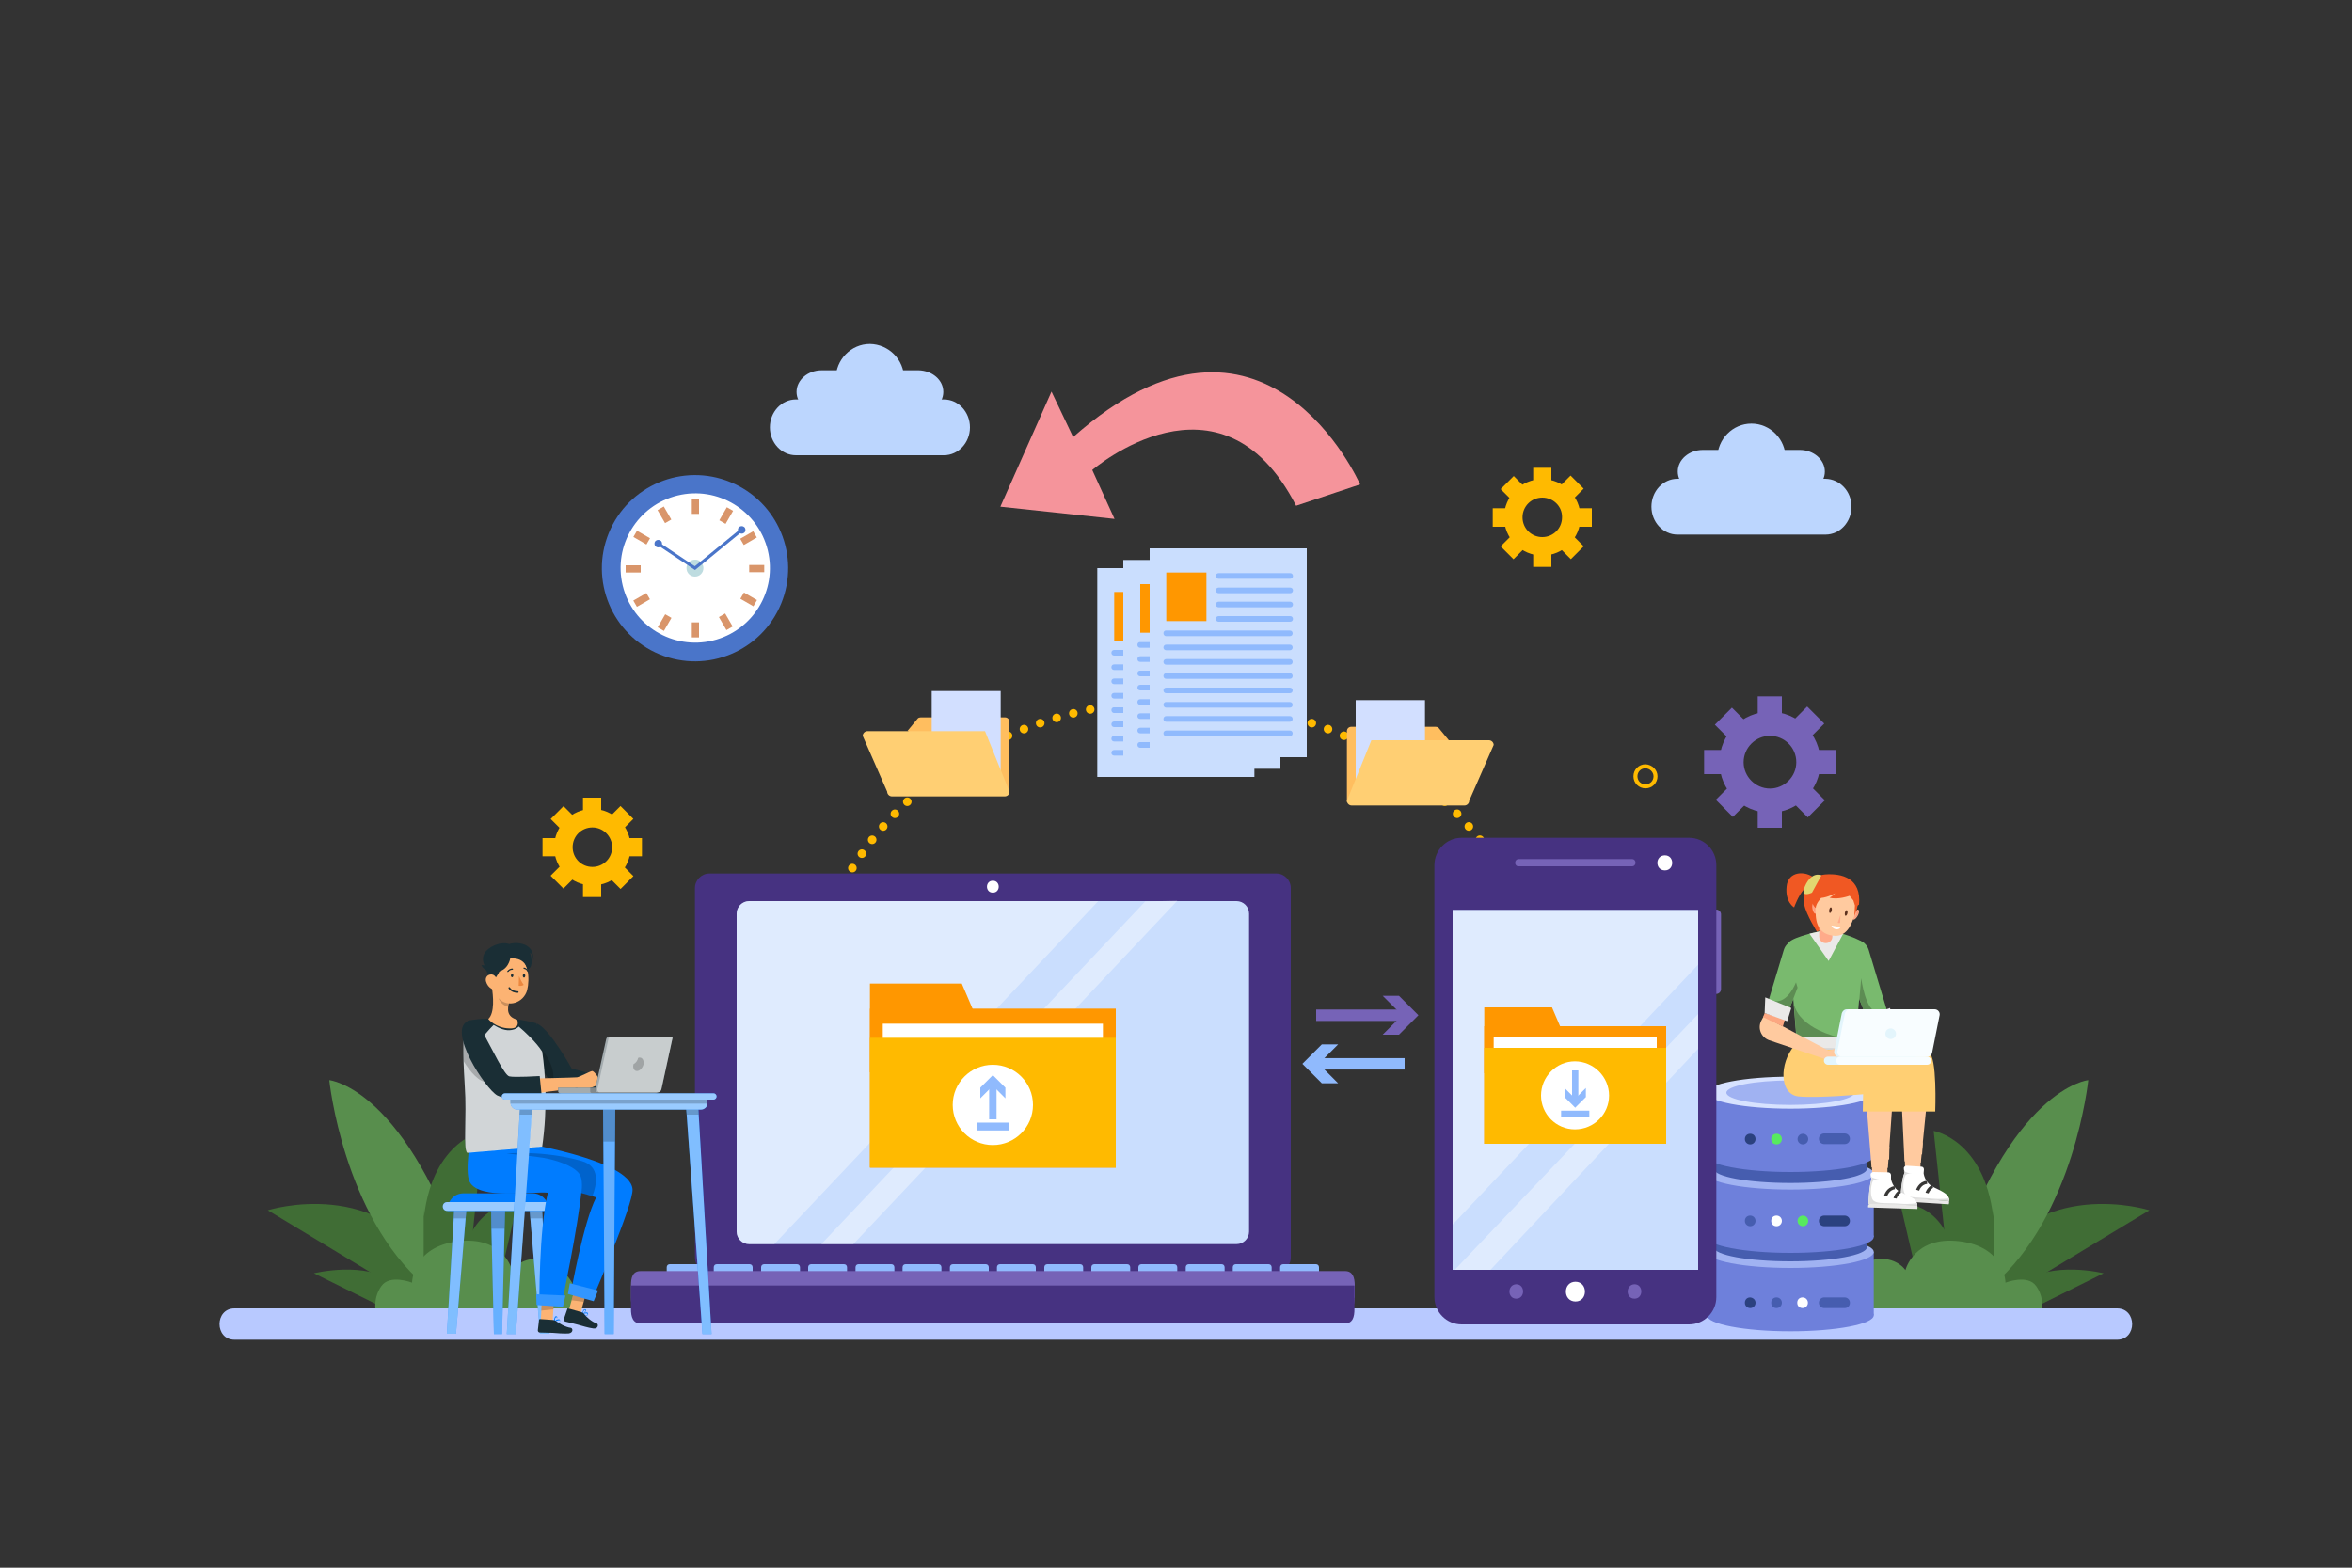 <?xml version="1.0" encoding="utf-8"?>
<!-- Generator: Adobe Illustrator 26.1.0, SVG Export Plug-In . SVG Version: 6.00 Build 0)  -->
<svg version="1.1" id="OBJECTS" xmlns="http://www.w3.org/2000/svg" xmlns:xlink="http://www.w3.org/1999/xlink" x="0px" y="0px"
	 viewBox="0 0 750 500" style="enable-background:new 0 0 750 500;" xml:space="preserve">
<rect x="0" y="0" width="750" height="500" fill="#333333" stroke="none"/>
<style type="text/css">
	.st0{fill:#406D35;}
	.st1{fill:#588E4D;}
	.st2{fill:none;stroke:#FFBA00;stroke-width:1.276;stroke-miterlimit:10;}
	.st3{fill:none;stroke:#FFBA00;stroke-width:2.735;stroke-linecap:round;stroke-linejoin:round;}
	.st4{fill:none;stroke:#FFBA00;stroke-width:2.735;stroke-linecap:round;stroke-linejoin:round;stroke-dasharray:0,5.511;}
	.st5{fill:#B8C9FF;}
	.st6{fill:none;stroke:#7663B7;stroke-width:3.647;stroke-miterlimit:10;}
	.st7{fill:#7663B7;}
	.st8{fill:none;stroke:#90BAFD;stroke-width:3.647;stroke-miterlimit:10;}
	.st9{fill:#90BAFD;}
	.st10{fill-rule:evenodd;clip-rule:evenodd;fill:#BCD6FE;}
	.st11{fill:#FFBA00;}
	.st12{fill:#6E80DB;}
	.st13{fill:#A0B2F2;}
	.st14{fill:#465DAF;}
	.st15{fill:#D7E2FF;}
	.st16{fill:#2B417F;}
	.st17{fill:#57EA5F;}
	.st18{fill:#FFFFFF;}
	.st19{fill:#463281;}
	.st20{fill:#CADEFE;}
	.st21{opacity:0.4;}
	.st22{clip-path:url(#SVGID_00000044140445447383659660000016793744957366647485_);}
	.st23{fill:#FF9700;}
	.st24{fill-rule:evenodd;clip-rule:evenodd;fill:#FFFFFF;}
	.st25{fill:none;stroke:#90BAFD;stroke-width:2.006;stroke-miterlimit:10;}
	.st26{fill:none;stroke:#90BAFD;stroke-width:2.13;stroke-miterlimit:10;}
	.st27{fill:none;stroke:#90BAFD;stroke-width:2.36;stroke-miterlimit:10;}
	.st28{fill:none;stroke:#90BAFD;stroke-width:2.505;stroke-miterlimit:10;}
	.st29{fill:#F05823;}
	.st30{fill:#E2D771;}
	.st31{fill:#FFCA9F;}
	.st32{fill:#5D74C6;}
	.st33{fill:none;stroke:#383736;stroke-miterlimit:10;}
	.st34{fill:#DDDDDD;}
	.st35{fill:#EAE9E8;}
	.st36{fill:#FFCF73;}
	.st37{fill:#79BA6E;}
	.st38{fill:#D6D5D4;}
	.st39{fill:#5D8C53;}
	.st40{fill:#FCA781;}
	.st41{fill:#FFAB8A;}
	.st42{fill:#F99273;}
	.st43{fill:#5C301D;}
	.st44{fill:#E3F5FC;}
	.st45{fill:#F8FDFF;}
	.st46{fill:#007CFF;}
	.st47{opacity:0.4;fill:#FFFFFF;enable-background:new    ;}
	.st48{opacity:0.2;enable-background:new    ;}
	.st49{opacity:0.5;fill:#FFFFFF;enable-background:new    ;}
	.st50{opacity:0.6;fill:#FFFFFF;enable-background:new    ;}
	.st51{fill:#1A2E35;}
	.st52{fill:#FCB373;}
	.st53{opacity:0.8;fill:#FFFFFF;}
	.st54{fill:#EC873E;}
	.st55{fill:none;stroke:#1A2E35;stroke-width:0.526;stroke-linecap:round;stroke-linejoin:round;stroke-miterlimit:10;}
	.st56{opacity:0.2;fill:#FFFFFF;}
	.st57{fill:#FFBE5F;}
	.st58{fill:#D2DFFF;}
	.st59{fill:#F5949B;}
	.st60{fill:#4A75C9;}
	.st61{fill:#BEDCE0;}
	.st62{fill:#D9956A;}
	.st63{fill:none;stroke:#4A75C9;stroke-width:0.975;stroke-miterlimit:10;}
</style>
<g>
	<g id="XMLID_2708_">
		<g id="XMLID_2642_">
			<path id="XMLID_2645_" class="st0" d="M631.5,406.5c17.7-32,53.9-20.5,53.9-20.5l-39.7,24h-10.3L631.5,406.5z"/>
			<path id="XMLID_2644_" class="st1" d="M621.6,407.5c19.4-60.7,44.3-63,44.3-63s-4.4,43.2-30.5,65.5L621.6,407.5z"/>
			<path id="XMLID_2643_" class="st0" d="M635.6,388c-3-24.6-19-27.3-19-27.3l5,46.8l14.1-1v-21.1"/>
		</g>
		<path id="XMLID_2639_" class="st0" d="M623.7,401.3c-4.8-19.2-17.7-17.2-17.7-17.2l5.1,21.9h15L623.7,401.3z"/>
		<path id="XMLID_2638_" class="st0" d="M644.8,409.1c9.7-7.1,26-3,26-3l-21,10.4l-10.9-3.8L644.8,409.1z"/>
	</g>
	<path id="XMLID_2637_" class="st1" d="M585,418c4.9-19.8,18.6-18.5,22.6-12.9c0,0,2.7-11,17.3-9.2c14.6,1.8,14.6,13.2,14.6,13.2
		s7.1-2.8,9.8,1.1c2.7,3.8,1.8,7.9,1.8,7.9H585z"/>
</g>
<g>
	<g id="XMLID_00000029024427621894011230000016117844342679397254_">
		<g id="XMLID_00000023276808856751957850000003034958884546401454_">
			<path id="XMLID_00000086669550211332286710000013058222911887619764_" class="st0" d="M139.3,406.5c-17.7-32-53.9-20.5-53.9-20.5
				l39.7,24h10.3L139.3,406.5z"/>
			<path id="XMLID_00000174583266436149450760000001262708494706570116_" class="st1" d="M149.3,407.5c-19.4-60.7-44.3-63-44.3-63
				s4.4,43.2,30.5,65.5L149.3,407.5z"/>
			<path id="XMLID_00000175293027226477311740000008984103170528651137_" class="st0" d="M135.2,388c3-24.6,19-27.3,19-27.3l-5,46.8
				l-14.1-1v-21.1"/>
		</g>
		<path id="XMLID_00000130615381253377263410000013888097320430662824_" class="st0" d="M147.2,401.3c4.8-19.2,17.7-17.2,17.7-17.2
			l-5.1,21.9h-15L147.2,401.3z"/>
		<path id="XMLID_00000071530388087687577930000000834747129979193502_" class="st0" d="M126.1,409.1c-9.7-7.1-26-3-26-3l21,10.4
			l10.9-3.8L126.1,409.1z"/>
	</g>
	<path id="XMLID_00000023981553244236670520000008758549049460255627_" class="st1" d="M185.9,418c-4.9-19.8-18.6-18.5-22.6-12.9
		c0,0-2.7-11-17.3-9.2c-14.6,1.8-14.6,13.2-14.6,13.2s-7.1-2.8-9.8,1.1c-2.7,3.8-1.8,7.9-1.8,7.9H185.9z"/>
</g>
<path class="st2" d="M527.9,247.6c0,1.8-1.4,3.2-3.2,3.2c-1.8,0-3.2-1.4-3.2-3.2s1.4-3.2,3.2-3.2
	C526.5,244.5,527.9,245.9,527.9,247.6z"/>
<g>
	<g>
		<line class="st3" x1="258.2" y1="323.9" x2="258.2" y2="323.9"/>
		<path class="st4" d="M258.4,318.4c3.3-52.9,54.3-94.9,116.6-94.9c63.4,0,115.1,43.5,116.8,97.6"/>
		<line class="st3" x1="491.8" y1="323.9" x2="491.8" y2="323.9"/>
	</g>
</g>
<g>
	<g>
		<path class="st5" d="M74.8,427.3c38.9,0,77.9,0,116.8,0c39.1,0,78.2,0,117.3,0c39.4,0,78.8,0,118.1,0c39,0,78.1,0,117.1,0
			c38.9,0,77.7,0,116.6,0c4.8,0,9.6,0,14.4,0c6.4,0,6.4-10,0-10c-38.8,0-77.6,0-116.4,0c-39,0-78,0-117,0c-39.4,0-78.8,0-118.1,0
			c-39.1,0-78.2,0-117.3,0c-39,0-78,0-117,0c-4.8,0-9.6,0-14.5,0C68.4,417.3,68.4,427.3,74.8,427.3L74.8,427.3z"/>
	</g>
</g>
<g>
	<g>
		<path class="st6" d="M419.7,323.8c9.7,0,19.4,0,28.3,0"/>
		<g>
			<polygon class="st7" points="440.9,330 447.1,323.8 440.9,317.6 446.1,317.6 452.3,323.8 446.1,330 			"/>
		</g>
	</g>
</g>
<g>
	<g>
		<path class="st8" d="M447.9,339.3c-9.7,0-19.4,0-28.3,0"/>
		<g>
			<polygon class="st9" points="426.7,333.1 420.5,339.3 426.7,345.5 421.5,345.5 415.3,339.3 421.5,333.1 			"/>
		</g>
	</g>
</g>
<g>
	<path class="st10" d="M309.3,136.3c0,4.9-3.7,8.9-8.3,8.9h-47.2c-4.6,0-8.3-4-8.3-8.9l0,0c0-4.9,3.7-8.9,8.3-8.9H301
		C305.6,127.4,309.3,131.4,309.3,136.3L309.3,136.3z"/>
	<path class="st10" d="M300.8,125c0,3.8-3.6,6.9-8,6.9H262c-4.4,0-8-3.1-8-6.9l0,0c0-3.8,3.6-6.9,8-6.9h30.9
		C297.3,118.2,300.8,121.2,300.8,125L300.8,125z"/>
	<path class="st10" d="M288.3,120.8c0,6.1-4.9,11.1-10.9,11.1c-6,0-10.9-5-10.9-11.1c0-6.1,4.9-11.1,10.9-11.1
		C283.4,109.8,288.3,114.7,288.3,120.8z"/>
</g>
<g>
	<path class="st10" d="M590.4,161.6c0,4.9-3.7,8.9-8.3,8.9h-47.2c-4.6,0-8.3-4-8.3-8.9l0,0c0-4.9,3.7-8.9,8.3-8.9h47.2
		C586.7,152.8,590.4,156.7,590.4,161.6L590.4,161.6z"/>
	<path class="st10" d="M581.9,150.4c0,3.8-3.6,6.9-8,6.9h-30.9c-4.4,0-8-3.1-8-6.9l0,0c0-3.8,3.6-6.9,8-6.9h30.9
		C578.3,143.5,581.9,146.6,581.9,150.4L581.9,150.4z"/>
	<path class="st10" d="M569.4,146.2c0,6.1-4.9,11.1-10.9,11.1c-6,0-10.9-5-10.9-11.1c0-6.1,4.9-11.1,10.9-11.1
		C564.5,135.1,569.4,140.1,569.4,146.2z"/>
</g>
<g>
	<g>
		<path class="st11" d="M188.9,282.4c-6.7,0-12.2-5.5-12.2-12.2c0-6.7,5.5-12.2,12.2-12.2c6.7,0,12.2,5.5,12.2,12.2
			C201.1,277,195.6,282.4,188.9,282.4z M188.9,263.9c-3.5,0-6.3,2.8-6.3,6.3c0,3.5,2.8,6.3,6.3,6.3c3.5,0,6.3-2.8,6.3-6.3
			C195.2,266.8,192.4,263.9,188.9,263.9z"/>
	</g>
	<g>
		<g>
			<rect x="185.9" y="254.4" class="st11" width="5.8" height="6.8"/>
		</g>
		<g>
			<rect x="185.9" y="279.3" class="st11" width="5.8" height="6.8"/>
		</g>
		<g>
			<rect x="173" y="267.3" class="st11" width="6.8" height="5.8"/>
		</g>
		<g>
			<rect x="197.9" y="267.3" class="st11" width="6.8" height="5.8"/>
		</g>
		<g>
			
				<rect x="177.2" y="258.1" transform="matrix(0.707 -0.707 0.707 0.707 -132.159 204.01)" class="st11" width="5.8" height="6.8"/>
		</g>
		<g>
			
				<rect x="194.7" y="275.6" transform="matrix(0.707 -0.707 0.707 0.707 -139.429 221.526)" class="st11" width="5.8" height="6.8"/>
		</g>
		<g>
			
				<rect x="176.7" y="276.1" transform="matrix(0.707 -0.707 0.707 0.707 -144.564 209.026)" class="st11" width="6.8" height="5.8"/>
		</g>
		<g>
			
				<rect x="194.2" y="258.5" transform="matrix(0.707 -0.707 0.707 0.707 -127.004 216.421)" class="st11" width="6.8" height="5.8"/>
		</g>
	</g>
</g>
<g>
	<g>
		<path class="st11" d="M491.8,177.2c-6.7,0-12.2-5.5-12.2-12.2c0-6.7,5.5-12.2,12.2-12.2c6.7,0,12.2,5.5,12.2,12.2
			C504,171.7,498.5,177.2,491.8,177.2z M491.8,158.7c-3.5,0-6.3,2.8-6.3,6.3c0,3.5,2.8,6.3,6.3,6.3c3.5,0,6.3-2.8,6.3-6.3
			C498.2,161.5,495.3,158.7,491.8,158.7z"/>
	</g>
	<g>
		<g>
			<rect x="488.9" y="149.2" class="st11" width="5.8" height="6.8"/>
		</g>
		<g>
			<rect x="488.9" y="174" class="st11" width="5.8" height="6.8"/>
		</g>
		<g>
			<rect x="476" y="162.1" class="st11" width="6.8" height="5.9"/>
		</g>
		<g>
			<rect x="500.8" y="162.1" class="st11" width="6.8" height="5.9"/>
		</g>
		<g>
			
				<rect x="480.1" y="152.8" transform="matrix(0.707 -0.707 0.707 0.707 31.067 387.399)" class="st11" width="5.9" height="6.8"/>
		</g>
		<g>
			
				<rect x="497.7" y="170.4" transform="matrix(0.707 -0.707 0.707 0.707 23.763 404.934)" class="st11" width="5.8" height="6.8"/>
		</g>
		<g>
			
				<rect x="479.6" y="170.9" transform="matrix(0.707 -0.707 0.707 0.707 18.616 392.511)" class="st11" width="6.8" height="5.8"/>
		</g>
		<g>
			
				<rect x="497.2" y="153.3" transform="matrix(0.707 -0.707 0.707 0.707 36.11 399.624)" class="st11" width="6.8" height="5.9"/>
		</g>
	</g>
</g>
<g id="XMLID_2071_">
	<g id="XMLID_2087_">
		<g id="XMLID_2104_">
			<rect id="XMLID_2106_" x="544.3" y="399.3" class="st12" width="53.2" height="20.2"/>
			<ellipse id="XMLID_2105_" class="st12" cx="570.9" cy="419.5" rx="26.6" ry="5.1"/>
		</g>
		<ellipse id="XMLID_2103_" class="st13" cx="570.9" cy="399.3" rx="26.6" ry="5.1"/>
		<g id="XMLID_2100_">
			<rect id="XMLID_2102_" x="546.5" y="380.1" class="st14" width="48.8" height="17.8"/>
			<ellipse id="XMLID_2101_" class="st14" cx="570.9" cy="397.8" rx="24.4" ry="4.5"/>
		</g>
		<g id="XMLID_2097_">
			<rect id="XMLID_2099_" x="544.3" y="374.3" class="st12" width="53.2" height="20.2"/>
			<ellipse id="XMLID_2098_" class="st12" cx="570.9" cy="394.5" rx="26.6" ry="5.1"/>
		</g>
		<ellipse id="XMLID_2096_" class="st13" cx="570.9" cy="374.3" rx="26.6" ry="5.1"/>
		<g id="XMLID_2093_">
			<rect id="XMLID_2095_" x="546.5" y="355" class="st14" width="48.8" height="17.8"/>
			<ellipse id="XMLID_2094_" class="st14" cx="570.9" cy="372.8" rx="24.4" ry="4.5"/>
		</g>
		<g id="XMLID_2090_">
			<rect id="XMLID_2092_" x="544.3" y="348.5" class="st12" width="53.2" height="20.2"/>
			<ellipse id="XMLID_2091_" class="st12" cx="570.9" cy="368.7" rx="26.6" ry="5.1"/>
		</g>
		<ellipse id="XMLID_2089_" class="st15" cx="570.9" cy="348.5" rx="26.6" ry="5.1"/>
		<ellipse id="XMLID_2088_" class="st13" cx="570.9" cy="348.5" rx="20.4" ry="3.9"/>
	</g>
	<g id="XMLID_2082_">
		<path id="XMLID_2086_" class="st16" d="M559.8,363.3c0,0.9-0.7,1.7-1.7,1.7c-0.9,0-1.7-0.7-1.7-1.7s0.7-1.7,1.7-1.7
			C559.1,361.6,559.8,362.3,559.8,363.3z"/>
		<path id="XMLID_2085_" class="st17" d="M568.2,363.3c0,0.9-0.7,1.7-1.7,1.7s-1.7-0.7-1.7-1.7s0.7-1.7,1.7-1.7
			S568.2,362.3,568.2,363.3z"/>
		<circle id="XMLID_2084_" class="st14" cx="574.9" cy="363.3" r="1.7"/>
		<path id="XMLID_2083_" class="st14" d="M588.2,364.9h-6.5c-0.9,0-1.7-0.7-1.7-1.7l0,0c0-0.9,0.7-1.7,1.7-1.7h6.5
			c0.9,0,1.7,0.7,1.7,1.7l0,0C589.9,364.2,589.2,364.9,588.2,364.9z"/>
	</g>
	<g id="XMLID_2077_">
		<path id="XMLID_2081_" class="st14" d="M559.8,389.4c0,0.9-0.7,1.7-1.7,1.7c-0.9,0-1.7-0.7-1.7-1.7s0.7-1.7,1.7-1.7
			C559.1,387.7,559.8,388.5,559.8,389.4z"/>
		<path id="XMLID_2080_" class="st18" d="M568.2,389.4c0,0.9-0.7,1.7-1.7,1.7s-1.7-0.7-1.7-1.7s0.7-1.7,1.7-1.7
			S568.2,388.5,568.2,389.4z"/>
		<circle id="XMLID_2079_" class="st17" cx="574.9" cy="389.4" r="1.7"/>
		<path id="XMLID_2078_" class="st16" d="M588.2,391.1h-6.5c-0.9,0-1.7-0.7-1.7-1.7l0,0c0-0.9,0.7-1.7,1.7-1.7h6.5
			c0.9,0,1.7,0.7,1.7,1.7l0,0C589.9,390.3,589.2,391.1,588.2,391.1z"/>
	</g>
	<g id="XMLID_2072_">
		<path id="XMLID_2076_" class="st16" d="M559.8,415.5c0,0.9-0.7,1.7-1.7,1.7c-0.9,0-1.7-0.7-1.7-1.7s0.7-1.7,1.7-1.7
			C559.1,413.9,559.8,414.6,559.8,415.5z"/>
		<path id="XMLID_2075_" class="st14" d="M568.2,415.5c0,0.9-0.7,1.7-1.7,1.7s-1.7-0.7-1.7-1.7s0.7-1.7,1.7-1.7
			S568.2,414.6,568.2,415.5z"/>
		<path id="XMLID_2074_" class="st18" d="M576.5,415.5c0,0.9-0.7,1.7-1.7,1.7s-1.7-0.7-1.7-1.7s0.7-1.7,1.7-1.7
			S576.5,414.6,576.5,415.5z"/>
		<path id="XMLID_2073_" class="st14" d="M588.2,417.2h-6.5c-0.9,0-1.7-0.7-1.7-1.7v0c0-0.9,0.7-1.7,1.7-1.7h6.5
			c0.9,0,1.7,0.7,1.7,1.7v0C589.9,416.5,589.2,417.2,588.2,417.2z"/>
	</g>
</g>
<g>
	<g>
		<path class="st7" d="M564.4,259.2c-8.9,0-16.1-7.2-16.1-16.1c0-8.9,7.2-16.1,16.1-16.1c8.9,0,16.1,7.2,16.1,16.1
			C580.5,251.9,573.3,259.2,564.4,259.2z M564.4,234.7c-4.6,0-8.4,3.8-8.4,8.4c0,4.6,3.8,8.4,8.4,8.4c4.6,0,8.4-3.8,8.4-8.4
			C572.8,238.4,569,234.7,564.4,234.7z"/>
	</g>
	<g>
		<g>
			<rect x="560.5" y="222.1" class="st7" width="7.7" height="9"/>
		</g>
		<g>
			<rect x="560.5" y="255" class="st7" width="7.7" height="9"/>
		</g>
		<g>
			<rect x="543.4" y="239.2" class="st7" width="9" height="7.7"/>
		</g>
		<g>
			<rect x="576.3" y="239.2" class="st7" width="9" height="7.7"/>
		</g>
		<g>
			
				<rect x="548.9" y="226.9" transform="matrix(0.707 -0.707 0.707 0.707 -1.664 458.795)" class="st7" width="7.7" height="9"/>
		</g>
		<g>
			
				<rect x="572.2" y="250.2" transform="matrix(0.707 -0.707 0.707 0.707 -11.336 481.981)" class="st7" width="7.7" height="9"/>
		</g>
		<g>
			
				<rect x="548.2" y="250.8" transform="matrix(0.708 -0.707 0.707 0.708 -18.312 465.098)" class="st7" width="9" height="7.7"/>
		</g>
		<g>
			
				<rect x="571.5" y="227.5" transform="matrix(0.707 -0.707 0.707 0.707 5.009 474.909)" class="st7" width="9" height="7.7"/>
		</g>
	</g>
</g>
<g>
	<path class="st19" d="M411.6,401.1c0,2.5-2.1,4.6-4.6,4.6H226.2c-2.5,0-4.6-2.1-4.6-4.6V283.2c0-2.5,2.1-4.6,4.6-4.6H407
		c2.5,0,4.6,2.1,4.6,4.6V401.1z"/>
	<g>
		<g>
			<path class="st18" d="M316.6,284.7c2.5,0,2.5-3.8,0-3.8C314.1,280.9,314.1,284.7,316.6,284.7L316.6,284.7z"/>
		</g>
	</g>
	<g>
		<path class="st20" d="M398.3,392.8c0,2.2-1.8,4-4,4H238.9c-2.2,0-4-1.8-4-4V291.4c0-2.2,1.8-4,4-4h155.4c2.2,0,4,1.8,4,4V392.8z"
			/>
		<g class="st21">
			<path class="st18" d="M246.9,396.8h-8c-2.2,0-4-1.8-4-4V291.4c0-2.2,1.8-4,4-4h111.3"/>
			<polygon class="st18" points="272.1,396.8 261.9,396.8 365.2,287.5 375.4,287.3 			"/>
		</g>
	</g>
	<g>
		<g>
			<path class="st9" d="M225,407.4c0,0.6-0.4,1-1,1h-10.4c-0.6,0-1-0.4-1-1v-3.2c0-0.6,0.4-1,1-1H224c0.6,0,1,0.4,1,1V407.4z"/>
			<path class="st9" d="M240,407.4c0,0.6-0.4,1-1,1h-10.4c-0.6,0-1-0.4-1-1v-3.2c0-0.6,0.4-1,1-1H239c0.6,0,1,0.4,1,1V407.4z"/>
			<path class="st9" d="M255.1,407.4c0,0.6-0.4,1-1,1h-10.4c-0.6,0-1-0.4-1-1v-3.2c0-0.6,0.4-1,1-1h10.4c0.6,0,1,0.4,1,1V407.4z"/>
			<path class="st9" d="M270.1,407.4c0,0.6-0.4,1-1,1h-10.4c-0.6,0-1-0.4-1-1v-3.2c0-0.6,0.4-1,1-1h10.4c0.6,0,1,0.4,1,1V407.4z"/>
			<path class="st9" d="M285.2,407.4c0,0.6-0.4,1-1,1h-10.4c-0.6,0-1-0.4-1-1v-3.2c0-0.6,0.4-1,1-1h10.4c0.6,0,1,0.4,1,1V407.4z"/>
			<path class="st9" d="M300.2,407.4c0,0.6-0.4,1-1,1h-10.4c-0.6,0-1-0.4-1-1v-3.2c0-0.6,0.4-1,1-1h10.4c0.6,0,1,0.4,1,1V407.4z"/>
			<path class="st9" d="M315.3,407.4c0,0.6-0.4,1-1,1h-10.4c-0.6,0-1-0.4-1-1v-3.2c0-0.6,0.4-1,1-1h10.4c0.6,0,1,0.4,1,1V407.4z"/>
			<path class="st9" d="M330.3,407.4c0,0.6-0.4,1-1,1h-10.4c-0.6,0-1-0.4-1-1v-3.2c0-0.6,0.4-1,1-1h10.4c0.6,0,1,0.4,1,1V407.4z"/>
			<path class="st9" d="M345.3,407.4c0,0.6-0.4,1-1,1H334c-0.6,0-1-0.4-1-1v-3.2c0-0.6,0.4-1,1-1h10.4c0.6,0,1,0.4,1,1V407.4z"/>
			<path class="st9" d="M360.4,407.4c0,0.6-0.4,1-1,1H349c-0.6,0-1-0.4-1-1v-3.2c0-0.6,0.4-1,1-1h10.4c0.6,0,1,0.4,1,1V407.4z"/>
			<path class="st9" d="M375.4,407.4c0,0.6-0.4,1-1,1h-10.4c-0.6,0-1-0.4-1-1v-3.2c0-0.6,0.4-1,1-1h10.4c0.6,0,1,0.4,1,1V407.4z"/>
			<path class="st9" d="M390.5,407.4c0,0.6-0.4,1-1,1h-10.4c-0.6,0-1-0.4-1-1v-3.2c0-0.6,0.4-1,1-1h10.4c0.6,0,1,0.4,1,1V407.4z"/>
			<path class="st9" d="M405.5,407.4c0,0.6-0.4,1-1,1h-10.4c-0.6,0-1-0.4-1-1v-3.2c0-0.6,0.4-1,1-1h10.4c0.6,0,1,0.4,1,1V407.4z"/>
			<path class="st9" d="M420.6,407.4c0,0.6-0.4,1-1,1h-10.4c-0.6,0-1-0.4-1-1v-3.2c0-0.6,0.4-1,1-1h10.4c0.6,0,1,0.4,1,1V407.4z"/>
		</g>
		<path class="st7" d="M431.9,413.9c0,2.5-0.5,4.6-3.1,4.6H204.3c-2.5,0-3.1-2.1-3.1-4.6V410c0-2.5,0.5-4.6,3.1-4.6h224.6
			c2.5,0,3.1,2.1,3.1,4.6V413.9z"/>
		<path class="st19" d="M431.9,410v7.5c0,2.5-0.5,4.6-3.1,4.6H204.3c-2.5,0-3.1-2.1-3.1-4.6V410"/>
	</g>
</g>
<g>
	<path class="st7" d="M548.8,315.5c0,0.8-0.7,1.5-1.5,1.5l0,0c-0.8,0-1.5-0.7-1.5-1.5v-23.9c0-0.8,0.7-1.5,1.5-1.5l0,0
		c0.8,0,1.5,0.7,1.5,1.5V315.5z"/>
	<path class="st19" d="M547.3,413.7c0,4.8-3.9,8.7-8.7,8.7h-72.5c-4.8,0-8.7-3.9-8.7-8.7V275.9c0-4.8,3.9-8.7,8.7-8.7h72.5
		c4.8,0,8.7,3.9,8.7,8.7V413.7z"/>
	<g>
		<g>
			<path class="st7" d="M484.2,276.3c12.1,0,24.2,0,36.2,0c1.5,0,1.5-2.3,0-2.3c-12.1,0-24.2,0-36.2,0
				C482.8,274.1,482.8,276.3,484.2,276.3L484.2,276.3z"/>
		</g>
	</g>
	<g>
		<g>
			<path class="st18" d="M530.9,277.6c3.1,0,3.1-4.8,0-4.8C527.7,272.8,527.7,277.6,530.9,277.6L530.9,277.6z"/>
		</g>
	</g>
	<g>
		<g>
			<path class="st18" d="M502.4,415.1c4,0,4-6.3,0-6.3C498.3,408.8,498.3,415.1,502.4,415.1L502.4,415.1z"/>
		</g>
	</g>
	<g>
		<g>
			<path class="st7" d="M483.5,414.2c2.9,0,2.9-4.6,0-4.6C480.6,409.7,480.6,414.2,483.5,414.2L483.5,414.2z"/>
		</g>
	</g>
	<g>
		<g>
			<path class="st7" d="M521.2,414.2c2.9,0,2.9-4.6,0-4.6C518.3,409.7,518.3,414.2,521.2,414.2L521.2,414.2z"/>
		</g>
	</g>
	<g>
		<rect x="463.2" y="290.2" class="st20" width="78.3" height="114.8"/>
		<g class="st21">
			<defs>
				<rect id="SVGID_1_" x="463.2" y="290.2" class="st21" width="78.3" height="114.8"/>
			</defs>
			<clipPath id="SVGID_00000056416709526901394440000012460284794990099083_">
				<use xlink:href="#SVGID_1_"  style="overflow:visible;"/>
			</clipPath>
			<g style="clip-path:url(#SVGID_00000056416709526901394440000012460284794990099083_);">
				<path class="st18" d="M454.6,399.7h-8c-2.2,0-4-1.8-4-4V294.3c0-2.2,1.8-4,4-4h111.3"/>
				<polygon class="st18" points="473.3,407.1 461.9,407.1 572.9,290.4 583.1,290.2 				"/>
			</g>
		</g>
	</g>
</g>
<g>
	<g>
		<g>
			<polygon class="st23" points="503.9,342.3 473.3,342.3 473.3,321.3 494.9,321.3 			"/>
			<rect x="473.3" y="327.3" class="st23" width="58" height="37.5"/>
		</g>
		<rect x="476.3" y="330.8" class="st18" width="52" height="30.6"/>
		<rect x="473.3" y="334.2" class="st11" width="58" height="30.6"/>
	</g>
	<g>
		<path class="st24" d="M513.1,349.4c0,6-4.9,10.8-10.9,10.8s-10.8-4.9-10.8-10.8c0-6,4.9-10.9,10.8-10.9S513.1,343.4,513.1,349.4z"
			/>
		<g>
			<g>
				<line class="st25" x1="502.3" y1="341.4" x2="502.3" y2="351"/>
				<g>
					<polygon class="st9" points="498.9,347 502.3,350.4 505.7,347 505.7,349.9 502.3,353.3 498.9,349.9 					"/>
				</g>
			</g>
		</g>
		<line class="st26" x1="497.8" y1="355.3" x2="506.8" y2="355.3"/>
	</g>
</g>
<g>
	<g>
		<g>
			<polygon class="st23" points="318.8,342 277.4,342 277.4,313.7 306.7,313.7 			"/>
			<rect x="277.4" y="321.7" class="st23" width="78.4" height="50.7"/>
		</g>
		<rect x="281.5" y="326.5" class="st18" width="70.2" height="41.4"/>
		<rect x="277.4" y="331" class="st11" width="78.4" height="41.4"/>
	</g>
	<g>
		<circle class="st24" cx="316.6" cy="352.4" r="12.8"/>
		<g>
			<g>
				<line class="st27" x1="316.6" y1="345.6" x2="316.6" y2="357"/>
				<g>
					<polygon class="st9" points="312.6,350.3 316.6,346.3 320.6,350.3 320.6,346.9 316.6,342.9 312.6,346.9 					"/>
				</g>
			</g>
		</g>
		<line class="st28" x1="311.4" y1="359.3" x2="321.9" y2="359.3"/>
	</g>
</g>
<g>
	<rect x="349.9" y="181.2" class="st20" width="50.1" height="66.6"/>
	<rect x="355.3" y="188.8" class="st23" width="12.8" height="15.5"/>
	<g>
		<g>
			<g>
				<path class="st9" d="M371.9,190.9c7.6,0,15.2,0,22.8,0c1.2,0,1.2-1.8,0-1.8c-7.6,0-15.2,0-22.8,0
					C370.7,189.1,370.7,190.9,371.9,190.9L371.9,190.9z"/>
			</g>
		</g>
		<g>
			<g>
				<path class="st9" d="M371.9,195.5c7.6,0,15.2,0,22.8,0c1.2,0,1.2-1.8,0-1.8c-7.6,0-15.2,0-22.8,0
					C370.7,193.6,370.7,195.5,371.9,195.5L371.9,195.5z"/>
			</g>
		</g>
		<g>
			<g>
				<path class="st9" d="M371.9,200c7.6,0,15.2,0,22.8,0c1.2,0,1.2-1.8,0-1.8c-7.6,0-15.2,0-22.8,0C370.7,198.2,370.7,200,371.9,200
					L371.9,200z"/>
			</g>
		</g>
		<g>
			<g>
				<path class="st9" d="M371.9,204.6c7.6,0,15.2,0,22.8,0c1.2,0,1.2-1.8,0-1.8c-7.6,0-15.2,0-22.8,0
					C370.7,202.7,370.7,204.6,371.9,204.6L371.9,204.6z"/>
			</g>
		</g>
		<g>
			<g>
				<path class="st9" d="M355.3,209.1c13.1,0,26.3,0,39.4,0c1.2,0,1.2-1.8,0-1.8c-13.1,0-26.3,0-39.4,0
					C354.1,207.3,354.1,209.1,355.3,209.1L355.3,209.1z"/>
			</g>
		</g>
		<g>
			<g>
				<path class="st9" d="M355.3,213.7c13.1,0,26.3,0,39.4,0c1.2,0,1.2-1.8,0-1.8c-13.1,0-26.3,0-39.4,0
					C354.1,211.9,354.1,213.7,355.3,213.7L355.3,213.7z"/>
			</g>
		</g>
		<g>
			<g>
				<path class="st9" d="M355.3,218.2c13.1,0,26.3,0,39.4,0c1.2,0,1.2-1.8,0-1.8c-13.1,0-26.3,0-39.4,0
					C354.1,216.4,354.1,218.2,355.3,218.2L355.3,218.2z"/>
			</g>
		</g>
		<g>
			<g>
				<path class="st9" d="M355.3,222.8c13.1,0,26.3,0,39.4,0c1.2,0,1.2-1.8,0-1.8c-13.1,0-26.3,0-39.4,0
					C354.1,221,354.1,222.8,355.3,222.8L355.3,222.8z"/>
			</g>
		</g>
		<g>
			<g>
				<path class="st9" d="M355.3,227.4c13.1,0,26.3,0,39.4,0c1.2,0,1.2-1.8,0-1.8c-13.1,0-26.3,0-39.4,0
					C354.1,225.5,354.1,227.4,355.3,227.4L355.3,227.4z"/>
			</g>
		</g>
		<g>
			<g>
				<path class="st9" d="M355.3,231.9c13.1,0,26.3,0,39.4,0c1.2,0,1.2-1.8,0-1.8c-13.1,0-26.3,0-39.4,0
					C354.1,230.1,354.1,231.9,355.3,231.9L355.3,231.9z"/>
			</g>
		</g>
		<g>
			<g>
				<path class="st9" d="M355.3,236.5c13.1,0,26.3,0,39.4,0c1.2,0,1.2-1.8,0-1.8c-13.1,0-26.3,0-39.4,0
					C354.1,234.7,354.1,236.5,355.3,236.5L355.3,236.5z"/>
			</g>
		</g>
		<g>
			<g>
				<path class="st9" d="M355.3,241c13.1,0,26.3,0,39.4,0c1.2,0,1.2-1.8,0-1.8c-13.1,0-26.3,0-39.4,0
					C354.1,239.2,354.1,241,355.3,241L355.3,241z"/>
			</g>
		</g>
	</g>
</g>
<g>
	<rect x="358.2" y="178.6" class="st20" width="50.1" height="66.6"/>
	<rect x="363.6" y="186.3" class="st23" width="12.8" height="15.5"/>
	<g>
		<g>
			<g>
				<path class="st9" d="M380.2,188.3c7.6,0,15.2,0,22.8,0c1.2,0,1.2-1.8,0-1.8c-7.6,0-15.2,0-22.8,0
					C379.1,186.5,379.1,188.3,380.2,188.3L380.2,188.3z"/>
			</g>
		</g>
		<g>
			<g>
				<path class="st9" d="M380.2,192.9c7.6,0,15.2,0,22.8,0c1.2,0,1.2-1.8,0-1.8c-7.6,0-15.2,0-22.8,0
					C379.1,191.1,379.1,192.9,380.2,192.9L380.2,192.9z"/>
			</g>
		</g>
		<g>
			<g>
				<path class="st9" d="M380.2,197.4c7.6,0,15.2,0,22.8,0c1.2,0,1.2-1.8,0-1.8c-7.6,0-15.2,0-22.8,0
					C379.1,195.6,379.1,197.4,380.2,197.4L380.2,197.4z"/>
			</g>
		</g>
		<g>
			<g>
				<path class="st9" d="M380.2,202c7.6,0,15.2,0,22.8,0c1.2,0,1.2-1.8,0-1.8c-7.6,0-15.2,0-22.8,0C379.1,200.2,379.1,202,380.2,202
					L380.2,202z"/>
			</g>
		</g>
		<g>
			<g>
				<path class="st9" d="M363.6,206.6c13.1,0,26.3,0,39.4,0c1.2,0,1.2-1.8,0-1.8c-13.1,0-26.3,0-39.4,0
					C362.4,204.7,362.4,206.6,363.6,206.6L363.6,206.6z"/>
			</g>
		</g>
		<g>
			<g>
				<path class="st9" d="M363.6,211.1c13.1,0,26.3,0,39.4,0c1.2,0,1.2-1.8,0-1.8c-13.1,0-26.3,0-39.4,0
					C362.4,209.3,362.4,211.1,363.6,211.1L363.6,211.1z"/>
			</g>
		</g>
		<g>
			<g>
				<path class="st9" d="M363.6,215.7c13.1,0,26.3,0,39.4,0c1.2,0,1.2-1.8,0-1.8c-13.1,0-26.3,0-39.4,0
					C362.4,213.8,362.4,215.7,363.6,215.7L363.6,215.7z"/>
			</g>
		</g>
		<g>
			<g>
				<path class="st9" d="M363.6,220.2c13.1,0,26.3,0,39.4,0c1.2,0,1.2-1.8,0-1.8c-13.1,0-26.3,0-39.4,0
					C362.4,218.4,362.4,220.2,363.6,220.2L363.6,220.2z"/>
			</g>
		</g>
		<g>
			<g>
				<path class="st9" d="M363.6,224.8c13.1,0,26.3,0,39.4,0c1.2,0,1.2-1.8,0-1.8c-13.1,0-26.3,0-39.4,0
					C362.4,223,362.4,224.8,363.6,224.8L363.6,224.8z"/>
			</g>
		</g>
		<g>
			<g>
				<path class="st9" d="M363.6,229.3c13.1,0,26.3,0,39.4,0c1.2,0,1.2-1.8,0-1.8c-13.1,0-26.3,0-39.4,0
					C362.4,227.5,362.4,229.3,363.6,229.3L363.6,229.3z"/>
			</g>
		</g>
		<g>
			<g>
				<path class="st9" d="M363.6,233.9c13.1,0,26.3,0,39.4,0c1.2,0,1.2-1.8,0-1.8c-13.1,0-26.3,0-39.4,0
					C362.4,232.1,362.4,233.9,363.6,233.9L363.6,233.9z"/>
			</g>
		</g>
		<g>
			<g>
				<path class="st9" d="M363.6,238.5c13.1,0,26.3,0,39.4,0c1.2,0,1.2-1.8,0-1.8c-13.1,0-26.3,0-39.4,0
					C362.4,236.6,362.4,238.5,363.6,238.5L363.6,238.5z"/>
			</g>
		</g>
	</g>
</g>
<g>
	<rect x="366.6" y="174.9" class="st20" width="50.1" height="66.6"/>
	<rect x="371.9" y="182.6" class="st23" width="12.8" height="15.5"/>
	<g>
		<g>
			<g>
				<path class="st9" d="M388.6,184.6c7.6,0,15.2,0,22.8,0c1.2,0,1.2-1.8,0-1.8c-7.6,0-15.2,0-22.8,0
					C387.4,182.8,387.4,184.6,388.6,184.6L388.6,184.6z"/>
			</g>
		</g>
		<g>
			<g>
				<path class="st9" d="M388.6,189.2c7.6,0,15.2,0,22.8,0c1.2,0,1.2-1.8,0-1.8c-7.6,0-15.2,0-22.8,0
					C387.4,187.4,387.4,189.2,388.6,189.2L388.6,189.2z"/>
			</g>
		</g>
		<g>
			<g>
				<path class="st9" d="M388.6,193.7c7.6,0,15.2,0,22.8,0c1.2,0,1.2-1.8,0-1.8c-7.6,0-15.2,0-22.8,0
					C387.4,191.9,387.4,193.7,388.6,193.7L388.6,193.7z"/>
			</g>
		</g>
		<g>
			<g>
				<path class="st9" d="M388.6,198.3c7.6,0,15.2,0,22.8,0c1.2,0,1.2-1.8,0-1.8c-7.6,0-15.2,0-22.8,0
					C387.4,196.5,387.4,198.3,388.6,198.3L388.6,198.3z"/>
			</g>
		</g>
		<g>
			<g>
				<path class="st9" d="M371.9,202.9c13.1,0,26.3,0,39.4,0c1.2,0,1.2-1.8,0-1.8c-13.1,0-26.3,0-39.4,0
					C370.7,201,370.7,202.9,371.9,202.9L371.9,202.9z"/>
			</g>
		</g>
		<g>
			<g>
				<path class="st9" d="M371.9,207.4c13.1,0,26.3,0,39.4,0c1.2,0,1.2-1.8,0-1.8c-13.1,0-26.3,0-39.4,0
					C370.7,205.6,370.7,207.4,371.9,207.4L371.9,207.4z"/>
			</g>
		</g>
		<g>
			<g>
				<path class="st9" d="M371.9,212c13.1,0,26.3,0,39.4,0c1.2,0,1.2-1.8,0-1.8c-13.1,0-26.3,0-39.4,0
					C370.7,210.2,370.7,212,371.9,212L371.9,212z"/>
			</g>
		</g>
		<g>
			<g>
				<path class="st9" d="M371.9,216.5c13.1,0,26.3,0,39.4,0c1.2,0,1.2-1.8,0-1.8c-13.1,0-26.3,0-39.4,0
					C370.7,214.7,370.7,216.5,371.9,216.5L371.9,216.5z"/>
			</g>
		</g>
		<g>
			<g>
				<path class="st9" d="M371.9,221.1c13.1,0,26.3,0,39.4,0c1.2,0,1.2-1.8,0-1.8c-13.1,0-26.3,0-39.4,0
					C370.7,219.3,370.7,221.1,371.9,221.1L371.9,221.1z"/>
			</g>
		</g>
		<g>
			<g>
				<path class="st9" d="M371.9,225.7c13.1,0,26.3,0,39.4,0c1.2,0,1.2-1.8,0-1.8c-13.1,0-26.3,0-39.4,0
					C370.7,223.8,370.7,225.7,371.9,225.7L371.9,225.7z"/>
			</g>
		</g>
		<g>
			<g>
				<path class="st9" d="M371.9,230.2c13.1,0,26.3,0,39.4,0c1.2,0,1.2-1.8,0-1.8c-13.1,0-26.3,0-39.4,0
					C370.7,228.4,370.7,230.2,371.9,230.2L371.9,230.2z"/>
			</g>
		</g>
		<g>
			<g>
				<path class="st9" d="M371.9,234.8c13.1,0,26.3,0,39.4,0c1.2,0,1.2-1.8,0-1.8c-13.1,0-26.3,0-39.4,0
					C370.7,233,370.7,234.8,371.9,234.8L371.9,234.8z"/>
			</g>
		</g>
	</g>
</g>
<g>
	<path id="XMLID_00000083792583893975517770000018127842474667767170_" class="st29" d="M592.8,288.5c0.8-8.4-5.4-10-10.8-9.6
		c-5.4,0.4-7.4,6.3-6.7,9.6c0.7,3.3,4.1,8.7,4.1,8.7l6.6-4.5L592.8,288.5z"/>
	<g>
		<path id="XMLID_00000147188590879803655960000013983018789842678428_" class="st29" d="M578.6,280.1c-2.9-2.5-8.5-2.3-8.9,2.7
			c-0.5,5,2.4,6.6,2.4,6.6s1.3-3.7,3.1-5.7C577,281.7,578.6,280.1,578.6,280.1z"/>
		<path id="XMLID_00000168821463760634993090000008271250997638001800_" class="st30" d="M580.8,279.2c-2.7-1.1-4.9,1.9-5.6,4.5
			c-0.7,2.6,2.6,1,2.6,1L580.8,279.2z"/>
		<g id="XMLID_00000130622394883005145390000010881811569263413424_">
			<g id="XMLID_00000141421983681054471090000008029955265198373800_">
				<polygon id="XMLID_00000035503545300920111540000006196011554493176997_" class="st31" points="607.4,368.7 607.5,373.4 
					612.4,373.7 612.4,368.1 				"/>
				<path id="XMLID_00000137822771759239090990000007590568569293229206_" class="st32" d="M588.8,346.6l26.1-0.4l0.5-6.1
					c0.3-3.1-2-5.8-5.1-6l-21.2-1.4c-3.7-0.2-6.9,2.5-7.2,6.1l0,0.3C581.6,343.2,584.8,346.7,588.8,346.6z"/>
				<polygon id="XMLID_00000097472006465319254570000008847058343237649815_" class="st31" points="605.7,337 607.3,370.4 
					612.5,370.8 615.2,343.7 				"/>
				<path id="XMLID_00000075153084435999826620000016279721005321893566_" class="st31" d="M613.2,363.9c-1.4,4.2-4.7,4-4.7,4
					l4.4,0.3L613.2,363.9z"/>
				<g id="XMLID_00000125605028925118840430000009817222279044961174_">
					<path id="XMLID_00000005247515078075741460000009069781326967990668_" class="st18" d="M606,382.1l15.6,0.9
						c0-0.3,0-0.5-0.1-0.8c0,0,0,0,0,0c-0.5-1.6-2.6-2.4-5-3.6c-2.8-1.4-3.1-4.4-3.1-4.4l0.1-1.2c0-0.5-0.3-0.9-0.8-0.9l-4.7-0.3
						c-0.5,0-1,0.4-0.9,0.9c0,0.2,0,0.4,0.1,0.6c0,0,0,0,0,0c0.1,0.4,0.2,0.6,0.2,0.6C606.3,376.2,606,382.1,606,382.1z"/>
					<path id="XMLID_00000104679803731333828620000009338639144951393717_" class="st33" d="M614.5,377.1c-2.3,0.2-3,2.5-3,2.5"/>
					<path id="XMLID_00000093883781098344205390000000062237072569656977_" class="st33" d="M616.2,378.4c-1.4,0.9-1.7,2.1-1.7,2.1"
						/>
					<path id="XMLID_00000013909050522570224860000000008409021476270720_" class="st34" d="M606,382.1l15.6,0.9
						c0-0.3,0-0.5-0.1-0.8c0,0,0,0,0,0s-2,0.4-5.5,0.1c-3.5-0.4-7.4-0.1-8.5-1.4c-1-1.3-0.5-4.7,0-5.9c0.3-0.6,1.2-0.8,2.1-0.7
						c-0.9-0.1-2-0.4-2.5-0.9c0.1,0.4,0.2,0.6,0.2,0.6C606.3,376.2,606,382.1,606,382.1z"/>
					<path id="XMLID_00000015330666698085234150000009780012980469640637_" class="st35" d="M621.5,383.1c0.1,0.6-0.1,1-0.1,1
						l-15.7-1c0,0-0.1-0.6,0.2-1C606.2,381.7,621.5,383.1,621.5,383.1z"/>
				</g>
			</g>
			<g id="XMLID_00000031896407578275701210000010690357990780929712_">
				<polygon id="XMLID_00000168078544102441394000000011190651612004453791_" class="st31" points="596.8,370.6 597.1,375.3 
					601.9,375.5 601.8,369.8 				"/>
				<path id="XMLID_00000121963425828974282810000004992795947462427046_" class="st12" d="M578.9,349.1l24.8-1.1l0.4-6.1
					c0.2-3.1-2.2-5.7-5.3-5.8l-22.5-3.2c-3.7-0.1-5.8,4.3-6.1,8.8l0,0.3C569.2,348.2,574.9,349.2,578.9,349.1z"/>
				<polygon id="XMLID_00000174603862451172041300000017600982730453537964_" class="st31" points="594.1,338.9 596.8,372.3 
					602,372.5 603.9,345.4 				"/>
				<path id="XMLID_00000057843859495758370870000014861160777247983282_" class="st36" d="M572.1,333.6c-4.7,5.5-4.8,15.4,1.4,16.1
					c6.2,0.6,20.6-0.7,20.6-0.7l-0.1,5.5h23.1c0,0,0.7-17.9-2.1-18.7c-2.8-0.8-25.8-3.1-25.8-3.1L572.1,333.6z"/>
				<path id="XMLID_00000120551555335324707410000004125791421810185403_" class="st31" d="M602.5,365.6c-1.3,4.2-4.5,4.1-4.5,4.1
					l4.4,0.1L602.5,365.6z"/>
				<g id="XMLID_00000044164366664839118030000004586899226825034385_">
					<path id="XMLID_00000088097867372113636460000017976174484046261159_" class="st18" d="M595.8,384l15.6,0.5
						c0-0.3-0.1-0.5-0.1-0.8c0,0,0,0,0,0c-0.6-1.6-2.7-2.3-5.1-3.4c-2.8-1.3-3.2-4.3-3.2-4.3l0-1.2c0-0.5-0.4-0.9-0.9-0.9l-4.7-0.1
						c-0.5,0-1,0.4-0.9,1c0,0.2,0.1,0.4,0.1,0.6c0,0,0,0,0,0c0.1,0.4,0.2,0.6,0.2,0.6C596,378.1,595.8,384,595.8,384z"/>
					<path id="XMLID_00000168091468803063455270000005296241019484631210_" class="st33" d="M604.2,378.8c-2.3,0.3-2.9,2.6-2.9,2.6"
						/>
					<path id="XMLID_00000082333609620192448190000015178912015054943388_" class="st33" d="M605.9,380c-1.4,1-1.6,2.2-1.6,2.2"/>
					<path id="XMLID_00000120542418460911640830000008527218210755576252_" class="st34" d="M595.8,384l15.6,0.5
						c0-0.3-0.1-0.5-0.1-0.8c0,0,0,0,0,0s-2,0.5-5.5,0.2c-3.5-0.3-7.4,0.2-8.5-1.1c-1.1-1.3-0.7-4.7-0.2-5.9
						c0.2-0.6,1.2-0.8,2.1-0.8c-0.9-0.1-2-0.3-2.5-0.8c0.1,0.4,0.2,0.6,0.2,0.6C596,378.1,595.8,384,595.8,384z"/>
					<path id="XMLID_00000158021498020270942760000002660500050443729330_" class="st35" d="M611.4,384.5c0.1,0.6,0,1.1,0,1.1
						l-15.7-0.5c0,0-0.1-0.6,0.2-1C596.1,383.6,611.4,384.5,611.4,384.5z"/>
				</g>
			</g>
			<path id="XMLID_00000016056827292797275150000006142310750464504214_" class="st37" d="M577,305.9l-7.7,19l-6.4-2.3l5.9-19.6
				c0.5-1.7,1.9-2.9,3.6-3.1h2.9L577,305.9z"/>
			<path id="XMLID_00000183236124563427103120000014843713329651201170_" class="st35" d="M570.7,333.2c0,0,0.9,0.6,7.7,1.4
				c6.7,0.8,15.6-0.8,15.6-0.8c-0.4-2-2.2-3-2.2-3h-19c-0.9,0.2-1.6,1.4-2,2.1C570.8,333.1,570.7,333.2,570.7,333.2z"/>
			<path id="XMLID_00000128445430814041399960000009727173633164806319_" class="st38" d="M570.7,333.2c0,0,0.9,0.6,7.7,1.4
				c6.7,0.8,15.6-0.8,15.6-0.8c-0.4-2-2.2-3-2.2-3h-1.1c1.9,2.5-1.9,3.7-5.7,3.5c-3.7-0.2-9.4,0.4-11.8-0.7c-1-0.4-1.7-0.6-2.3-0.7
				C570.8,333.1,570.7,333.2,570.7,333.2z"/>
			<path id="XMLID_00000063603404297591622680000004181236594403046582_" class="st37" d="M594.4,300.8c-2.8-2.2-10.6-4-10.6-4h-2.4
				c0,0-9.4,1.8-11,3.8l2.4,30.2l19,0L594.4,300.8z"/>
			<path id="XMLID_00000096045056863751369820000018153486889005688501_" class="st39" d="M572,320.1c1.9,8.2,14.3,10.7,14.3,10.7
				l-13.4,0L572,320.1z"/>
			<path id="XMLID_00000109708275145227431130000001104517496360678831_" class="st31" d="M583.1,335.1c2.5-0.8,4.2-1.1,5-0.2
				c0.8,0.8,1.1,3,1.6,3.7c0.5,0.7-1.9,0.2-2-0.5c0,0-4,1.6-6.3-0.5c-2.3-2.2,0-2.7,0-2.7L583.1,335.1z"/>
			<path id="XMLID_00000076562568238647513330000013692178068905568166_" class="st31" d="M564.2,331.8l17.2,5.8l1.7-2.5l-20.7-11
				l-0.8,1.5C560.4,328,561.6,330.9,564.2,331.8z"/>
			<polygon id="XMLID_00000082353512534362287780000007633746499520100015_" class="st40" points="569.1,325.4 568.5,327.4 
				562.2,324.4 562.7,323.1 569.1,325 			"/>
			<path id="XMLID_00000065035302370848496360000017121765014623366816_" class="st37" d="M587.7,305.9l7.7,19l6.4-2.3l-5.9-19.6
				c-0.5-1.7-1.9-2.9-3.6-3.1h-3L587.7,305.9z"/>
			<path id="XMLID_00000149382676790476620560000009176536702124544701_" class="st39" d="M592.9,318.7l0.6-6.7c0,0,1.4,11,5.4,10.8
				c4-0.2-3.3,2.6-3.3,2.6L592.9,318.7z"/>
			<path id="XMLID_00000049197883389198592200000013636800515472993696_" class="st39" d="M565.8,319.3c4.4,0.7,6.9-6,6.9-6l0.5,1.7
				l-2.7,7l-4.7-2.2V319.3z"/>
			<polygon id="XMLID_00000063593573745084825870000012139719356902728601_" class="st35" points="577,297.8 583.1,306.5 
				587.7,297.9 582.8,297.2 580.9,296.9 576.5,297.9 			"/>
			<path id="XMLID_00000104664367160005611210000008399085260372538756_" class="st41" d="M580.1,294.9v3.8c0,1.2,0.9,2.1,2.1,2.1
				l0,0c1.2,0,2.1-0.9,2.1-2.1v-3.8l-1.7-0.6l-0.4-0.1l-0.4,0.1L580.1,294.9z"/>
			<path id="XMLID_00000008149626015799863800000006273443455485828536_" class="st41" d="M591.6,290.8c0.9-1.3,1.4-0.6,1.1,0.5
				c-0.3,1.1-1.6,2.6-1.9,1.8l0.3-1.9L591.6,290.8z"/>
			<g id="XMLID_00000140712132170414669750000002873278188687745666_">
				<path id="XMLID_00000052078046701391153410000002871913491522280338_" class="st41" d="M579.1,288.8c-0.4-1.6-1.1-1-1.2,0.1
					c-0.1,1.2,0.6,3,1.2,2.4l0.3-1.9L579.1,288.8z"/>
			</g>
			<path id="XMLID_00000050660798477220475470000004778199473704497840_" class="st42" d="M579,289.1c-0.3-0.7-0.7-0.7-0.7-0.3
				c0,0.4,0,1.5,0.4,1.8c0,0-0.4-1.4-0.1-1.6C578.8,288.7,579,289.1,579,289.1z"/>
			<path id="XMLID_00000041259268079566883290000015091658112929456259_" class="st31" d="M579,289c-0.2,4.2,0.1,8.6,5.3,9.4
				c4.4,0.7,6.1-3.2,7.3-7.2c1.7-5.9-3.4-7.8-5-8.3c-0.1,0-0.2,0-0.2-0.1l0,0c-0.1,0-0.1,0-0.2,0C584.5,282.7,579.4,282.8,579,289z"
				/>
			<g id="XMLID_00000073683383452706814790000018308910930948766106_">
				<path id="XMLID_00000176001008555058681560000011493589674082571957_" class="st43" d="M588.3,291.1c-0.1,0.5,0,0.9,0.2,1
					c0.2,0,0.5-0.3,0.6-0.8c0.1-0.5,0-0.9-0.2-1C588.7,290.2,588.4,290.6,588.3,291.1z"/>
				<path id="XMLID_00000166660449699950423580000009987540640748858021_" class="st43" d="M583.3,290.2c-0.1,0.5,0,0.9,0.2,1
					c0.2,0,0.5-0.3,0.6-0.8c0.1-0.5,0-0.9-0.2-1C583.6,289.3,583.4,289.7,583.3,290.2z"/>
			</g>
			<path id="XMLID_00000161595073954571025420000000158599782862252720_" class="st41" d="M586,294.3l0.4,0.1
				c0.2,0.1,0.4-0.1,0.4-0.3l0.1-2.4L586,294.3z"/>
			<path id="XMLID_00000093873044760274736030000014177566662066105730_" class="st18" d="M586.9,295.7l-2.9-0.5c0,0,0.3,1,1.5,1.2
				C586.6,296.5,586.9,295.7,586.9,295.7z"/>
			<path id="XMLID_00000012443106460307345080000015611998748324661430_" class="st29" d="M592.1,290l-0.8,2.2l0.2-3.4l-0.5-1.6
				l-1.2-1.5c0,0-3.8,1.4-6.4,0.6c0,0,0.8-0.3,1.8-1.4c0,0-2.3,1.3-4.5,1.5c0,0-1.7,1.8-1.7,3.2c0,0-1.4-1-1.1-2.8
				c0.3-1.8,2.2-4.4,2.4-4.7c0.3-0.2,3.6-1.1,4.1-1c0.5,0.1,4.3,1.7,4.3,1.7s2.7,1.7,3.1,2c0.4,0.2,0.7,2.2,0.8,2.5
				C592.7,287.4,592.1,290,592.1,290z"/>
			<polygon id="XMLID_00000028318068504560466670000002636887548153355707_" class="st31" points="602.6,326.3 603.4,329.5 
				602,334.5 597.3,333.5 598,329.4 596.5,326.7 			"/>
			<polygon id="XMLID_00000055676143205374217700000002809617889289882782_" class="st35" points="602.7,321.5 603.4,326 596,328.7 
				594.3,324.3 			"/>
			<polygon id="XMLID_00000150077936674089510260000004997474333366343060_" class="st35" points="571.2,321.5 562.9,318.1 
				562.7,323.1 569.9,325.7 			"/>
			<path id="XMLID_00000168803038994121633640000011740629149994235551_" class="st42" d="M591.7,291.1c0.5-0.6,0.9-0.4,0.8,0
				c-0.1,0.4-0.5,1.4-1,1.6c0,0,0.8-1.2,0.6-1.5C592,290.9,591.7,291.1,591.7,291.1z"/>
			<g id="XMLID_00000098188875585717944770000009364604365707180200_">
				<path id="XMLID_00000067234035565666860150000010964339035152548538_" class="st44" d="M613.5,337.1h-27c-1,0-1.8-0.9-1.6-1.9
					l2.4-12c0.2-0.7,0.8-1.3,1.6-1.3h27c1,0,1.8,0.9,1.6,1.9l-2.4,12C614.9,336.6,614.2,337.1,613.5,337.1z"/>
				<path id="XMLID_00000018956445538756451370000006466530427257595285_" class="st45" d="M614.5,337.1h-27c-1,0-1.8-0.9-1.6-1.9
					l2.4-12c0.2-0.7,0.8-1.3,1.6-1.3h27c1,0,1.8,0.9,1.6,1.9l-2.4,12C615.9,336.6,615.2,337.1,614.5,337.1z"/>
				<path id="XMLID_00000098215179872186176820000012254544417787496102_" class="st44" d="M610.6,339.6h-27.7
					c-0.7,0-1.3-0.6-1.3-1.3l0,0c0-0.7,0.6-1.3,1.3-1.3h27.7c0.7,0,1.3,0.6,1.3,1.3l0,0C611.8,339.1,611.3,339.6,610.6,339.6z"/>
				<path id="XMLID_00000119804067554299502400000013794841264815091119_" class="st45" d="M614.5,339.6h-27.7
					c-0.7,0-1.3-0.6-1.3-1.3l0,0c0-0.7,0.6-1.3,1.3-1.3h27.7c0.7,0,1.3,0.6,1.3,1.3l0,0C615.8,339.1,615.2,339.6,614.5,339.6z"/>
				<path id="XMLID_00000036957284509860792180000009396314568384130730_" class="st44" d="M604.6,329.7c0,1-0.8,1.7-1.7,1.7
					c-1,0-1.7-0.8-1.7-1.7c0-1,0.8-1.7,1.7-1.7C603.8,328,604.6,328.8,604.6,329.7z"/>
			</g>
		</g>
	</g>
</g>
<g>
	<g>
		<polygon class="st46" points="161.1,384.3 160.9,391.7 160.1,425.5 157.5,425.5 156.7,391.7 156.6,384.3 		"/>
		<polygon class="st47" points="161.1,384.3 160.9,391.7 160.1,425.5 157.5,425.5 156.7,391.7 156.6,384.3 		"/>
		<polygon class="st48" points="161.1,384.3 160.9,391.9 156.7,391.9 156.6,384.3 		"/>
		<g>
			<g>
				<polygon class="st46" points="175.2,425.4 172.8,384.8 168.8,384.8 172.2,425.4 				"/>
				<polygon class="st49" points="172.2,425.4 175.2,425.4 173,388.4 172.8,384.7 168.8,384.7 169.1,388.4 				"/>
				<polygon class="st48" points="168.8,384.7 169.1,388.6 173,388.6 172.8,384.7 				"/>
			</g>
			<g>
				<polygon class="st46" points="145.4,425.4 148.8,384.8 144.9,384.8 142.5,425.4 				"/>
				<polygon class="st49" points="145.4,425.4 148.5,388.4 148.8,384.7 144.9,384.7 144.7,388.4 142.5,425.4 				"/>
				<polygon class="st48" points="148.8,384.7 148.5,388.6 144.7,388.6 144.9,384.7 				"/>
			</g>
		</g>
		<path class="st46" d="M169.9,380.6h-22.1c-2.8,0-5,2.2-5,5v0.6h32.1v-0.6C174.9,382.8,172.6,380.6,169.9,380.6z"/>
		<g>
			<path class="st46" d="M175,383.4h-32.4c-0.8,0-1.4,0.6-1.4,1.4l0,0c0,0.8,0.6,1.4,1.4,1.4H175c0.8,0,1.4-0.6,1.4-1.4l0,0
				C176.4,384,175.8,383.4,175,383.4z"/>
			<path class="st50" d="M175,383.4h-32.4c-0.8,0-1.4,0.6-1.4,1.4l0,0c0,0.8,0.6,1.4,1.4,1.4H175c0.8,0,1.4-0.6,1.4-1.4l0,0
				C176.4,384,175.8,383.4,175,383.4z"/>
		</g>
	</g>
	<g id="_x3C_Group_x3E__00000091696939354995789800000013245373623146218662_">
		<path class="st51" d="M170.3,335.1c0,0,0.1,0.4,0.4,1c0.2,0.6,0.6,1.5,1.1,2.5c1.1,2.4,2.7,5.4,4.4,7.1c0.5,0.5,1,0.8,1.5,1
			c1.8,0.7,6.3,0.8,10.3,0.8c3.9,0,7.4-0.2,7.4-0.2v-3l-13.1-3.5c0,0-6.9-12.5-11-14.3L170.3,335.1z"/>
		<path class="st48" d="M170.7,336.1c0.2,0.6,0.6,1.5,1.1,2.5c1.1,2.4,2.7,5.4,4.4,7.1c1.7-6.3-4.6-12.2-4.6-12.2L170.7,336.1z"/>
		<polygon class="st52" points="172.4,422 176.2,421.5 176.8,412.4 172.9,413 		"/>
		<polygon class="st48" points="172.9,413 176.8,412.4 176.5,417.6 172.6,418 		"/>
		<path class="st46" d="M172.6,368.7l-0.9-5.8l-21.4-1.3c0,0-2.3,12.1-0.5,15.4c3.1,5.8,20,2.9,24.9,3.4c-2.9,12-2.7,35.6-2.7,35.6
			l7,0.5c0,0,5.4-25.4,6.5-37.4C186.2,370.9,179.5,371.1,172.6,368.7z"/>
		<polygon class="st46" points="171.1,416.2 179.5,416.8 180.3,413.2 171,412.8 		"/>
		<polygon class="st52" points="181.2,418.6 185.1,418.9 187.5,410.2 183.6,409.9 		"/>
		<g>
			<path class="st46" d="M185.6,419.1C185.6,419.1,185.6,419.1,185.6,419.1C185.6,419.1,185.6,419.1,185.6,419.1
				c0.3,0.2,0.7,0.3,1,0.4c0.2,0.1,0.5,0.1,0.7,0c0.2-0.1,0.3-0.3,0.2-0.5c0-0.1,0-0.2-0.1-0.3c-0.2-0.2-0.7-0.1-1.1,0
				c0.3-0.2,0.6-0.5,0.6-0.8c0-0.2-0.1-0.3-0.2-0.3c-0.1-0.1-0.3,0-0.4,0C185.8,417.9,185.7,419,185.6,419.1
				c0.1-0.1,0.1-0.1,0.1-0.1c0,0,0,0,0,0C185.7,419,185.6,419,185.6,419.1C185.6,419,185.6,419,185.6,419.1
				C185.6,419.1,185.6,419.1,185.6,419.1z M185.9,418.9C185.8,418.9,185.8,418.9,185.9,418.9c0-0.3,0.2-0.9,0.5-1.1
				c0.1,0,0.1,0,0.2,0l0,0c0.1,0,0.1,0.1,0.1,0.2C186.7,418.2,186.3,418.7,185.9,418.9z M185.9,419.1c0.5-0.2,1.2-0.3,1.4-0.1
				c0,0,0.1,0.1,0.1,0.1c0,0.1-0.1,0.2-0.1,0.3C187,419.5,186.5,419.4,185.9,419.1z"/>
		</g>
		<polygon class="st48" points="183.6,409.9 187.5,410.2 186.1,415.2 182.3,414.7 		"/>
		<path class="st46" d="M188.8,414.6l-6.8-2c0,0,4-22.8,8.1-30.7c-0.3-0.1-0.7-0.2-1.2-0.4c-0.9-0.3-2.1-0.6-3.5-1
			c-9.8-2.7-29.8-7.8-29.8-7.8l9.1-8.5c0,0,36.3,5.5,37,15.1C202.1,383.8,188.8,414.6,188.8,414.6z"/>
		<polygon class="st46" points="181.1,412.7 189.3,415 190.7,411.6 181.7,409.3 		"/>
		<path class="st48" d="M188.9,381.5c-0.9-0.3-2.1-0.6-3.5-1c0.3-2.3,0.3-5-0.8-6.3c-2.2-2.7-7.9-4.3-11.2-4.9
			c-2.7-0.5-11.9-1.4-11.9-1.4s11.9-1.1,24,2.4C191.5,372,190.3,377.8,188.9,381.5z"/>
		<g>
			<path class="st51" d="M149,367.6c-1.4-1.1-0.1-11.3-0.8-21.4c-1.1-15.3,0-20.2,1.1-20.7c2.1-0.4,4.2-0.6,6.3-0.6
				c3.1-0.1,6.2,0,9.3,0.2c2.1,0.3,4.2,0.7,6.2,1.3c0,0,5,16.1,1.8,39.2L149,367.6z"/>
			<path class="st53" d="M147.8,338.4C147.8,338.4,147.8,338.4,147.8,338.4c0.1,2.3,0.2,4.9,0.4,7.9c0.7,10-0.6,20.3,0.8,21.4
				l23.9-2c1.8-12.7,1-23.3,0-30.3c-1.9-3-5.7-6.5-7.5-8c-0.4,0.5-1.1,0.9-2.2,1.1c-1.9,0.4-4-0.5-5.8-1.6c-1.4,1.4-4,4.2-5.2,6.6
				c-0.1,0.3-0.2,0.5-0.3,0.8c-0.7,2.1-3-0.5-4.1-3.8C147.8,332.4,147.7,335,147.8,338.4z"/>
		</g>
		<path class="st52" d="M156.8,314.6c0.5,3,1,8.5-1.1,10.4c0,0,2.3,2.9,6.7,3c3.8,0.2,2.5-2.8,2.5-2.8c-3.3-0.9-3.2-3.3-2.5-5.6
			L156.8,314.6z"/>
		<path class="st48" d="M159.1,316.6l3.3,2.9c-0.2,0.5-0.3,1.1-0.3,1.6c-1.3-0.2-3-1.6-3.1-3C158.9,317.7,158.9,317.2,159.1,316.6z"
			/>
		<g>
			<path class="st51" d="M164,306.9c-1.7,1.1-0.9,3,2.8,6c1.5-2,1.8-5.8,0.6-6.8C166.2,305.1,165.5,305.9,164,306.9z"/>
			<path class="st52" d="M156.9,309.9c0.2,4,0.1,6.4,2.1,8.5c3,3.2,8,1.4,9.1-2.6c0.9-3.6,0.5-9.6-3.4-11.3c-2.8-1.2-6,0.1-7.3,2.9
				C157,308.2,156.9,309.1,156.9,309.9z"/>
			<path class="st51" d="M162.9,311.1c0,0.3,0.2,0.6,0.4,0.6c0.2,0,0.4-0.3,0.4-0.6c0-0.3-0.2-0.6-0.4-0.6
				C163.1,310.6,163,310.8,162.9,311.1z"/>
			<path class="st51" d="M166.7,311.2c0,0.3,0.2,0.6,0.4,0.6c0.2,0,0.4-0.3,0.4-0.6c0-0.3-0.2-0.6-0.4-0.6
				C166.9,310.6,166.7,310.9,166.7,311.2z"/>
			<path class="st54" d="M165.5,311.3c0.4,1,0.9,2,1.5,2.8c-0.6,0.5-1.6,0.3-1.6,0.3L165.5,311.3z"/>
			<path class="st51" d="M161.9,310c0,0-0.1,0-0.1,0c-0.1-0.1-0.1-0.2,0-0.3c0.4-0.5,1-0.8,1.6-0.8c0.1,0,0.2,0.1,0.2,0.2
				c0,0,0,0,0,0c0,0.1-0.1,0.2-0.2,0.2l0,0c-0.5,0-1,0.2-1.2,0.6C162.1,309.9,162,310,161.9,310z"/>
			<path class="st51" d="M168.4,310c-0.1,0-0.1,0-0.2-0.1c-0.2-0.5-0.6-0.8-1.1-0.9c-0.1,0-0.2-0.1-0.2-0.2c0-0.1,0.1-0.2,0.2-0.2
				c0.6,0.1,1.1,0.5,1.4,1.1C168.6,309.8,168.6,309.9,168.4,310C168.5,310,168.5,310,168.4,310C168.5,310,168.4,310,168.4,310z"/>
			<path class="st51" d="M158.6,306.4c1.9,0.7,1.6,2.7-1.3,6.5c-2-1.5-3.1-5.2-2.2-6.4C156.1,305.3,157,305.8,158.6,306.4z"/>
			<path class="st52" d="M155,313.1c0.3,1,0.9,1.8,1.8,2.3c1.2,0.7,2.1-0.3,2-1.6c-0.1-1.1-0.7-2.9-2-3
				C155.4,310.7,154.6,311.9,155,313.1z"/>
			<path class="st55" d="M162.4,315.1c0,0,0.7,1.3,2.7,1.3"/>
			<path class="st51" d="M162.7,305.7c0,0-0.6,4-4.5,4.3c-3.9,0.3-4.7-2.2-4.7-2.2s0.6,0.1,1,0.1c0,0-1.1-2,0-3.9
				c1.1-1.9,5-3.9,7.9-2.9c0,0,2.8-1,5.5,0.5s2.2,5,2.2,5s0.1-2.1-1.1-2.7c0,0,1.6,4.3-0.8,5.4C168.1,309.5,167.9,305.3,162.7,305.7
				z"/>
		</g>
		<path class="st52" d="M169.3,344c0,0,13.9-0.3,14.7-0.4c0.8-0.1,4.1-1.9,4.8-2c0.7-0.1,2.6,2.9,2.8,3.6c0.2,0.7-5.3,2.6-5.8,2.5
			c-0.5-0.1-1.8-0.7-1.8-0.7l-14.2,1.8L169.3,344z"/>
		<g>
			<path class="st51" d="M209.7,346.9v1.3c0,0.4-0.7,0.6-1,0.6H179c-0.4,0-1-0.3-1-0.6v-1.3H209.7z"/>
			<path class="st50" d="M209.7,346.9v1.3c0,0.4-0.7,0.6-1,0.6H179c-0.4,0-1-0.3-1-0.6v-1.3H209.7z"/>
			<path class="st48" d="M209.7,346.9v1.3c0,0.4-0.7,0.6-1,0.6h-19.5c-0.4,0-1-0.3-1-0.6v-1.3H209.7z"/>
			<path class="st51" d="M214.4,331.3l-3.5,16.1c-0.1,0.5-0.6,1-1.1,1h-19.3c-0.5,0-0.8-0.5-0.7-1.1l3.5-15.9
				c0.1-0.5,0.6-0.8,1.1-0.8h19.3C214.2,330.6,214.6,330.8,214.4,331.3z"/>
			<path class="st50" d="M214.4,331.3l-3.5,16.1c-0.1,0.5-0.6,1-1.1,1h-19.3c-0.5,0-0.8-0.5-0.7-1.1l3.5-15.9
				c0.1-0.5,0.6-0.8,1.1-0.8h19.3C214.2,330.6,214.6,330.8,214.4,331.3z"/>
			<path class="st47" d="M214.4,331.3l-3.5,16.1c-0.1,0.5-0.6,1-1.1,1h-18.6c-0.5,0-0.8-0.5-0.7-1.1l3.5-15.9
				c0.1-0.5,0.6-0.8,1.1-0.8h18.6C214.2,330.6,214.6,330.8,214.4,331.3z"/>
			<path class="st48" d="M203.1,341.6c0.9,0,1.8-1,2.1-2.1c0.2-1.2-0.3-2.2-1.2-2.2c-0.2,0-0.3,0-0.5,0.1c-0.2,0.9-0.8,1.7-1.5,2
				c0,0,0,0.1,0,0.1C201.7,340.6,202.2,341.6,203.1,341.6z"/>
		</g>
		<path class="st48" d="M147.8,338.4C147.8,338.4,147.8,338.4,147.8,338.4c2.1,3.4,5,6.9,7.8,6.8c3-0.2,0-6.3-3.3-11.7
			c-0.1,0.3-0.2,0.5-0.3,0.8c-0.7,2.1-3-0.5-4.1-3.8C147.8,332.4,147.7,335,147.8,338.4z"/>
		<path class="st51" d="M149.4,325.6c-7.1,2.6,5.4,21.8,9.2,23.8c3.9,2,14.1-0.3,14.1-0.3l-0.6-5.9c0,0-8.1,0.5-9.7,0.1
			c-1.6-0.4-5.4-8.6-7.6-12.5C152.6,326.9,149.4,325.6,149.4,325.6z"/>
		<polygon class="st56" points="171.1,416.2 179.5,416.8 180.3,413.2 171,412.8 		"/>
		<polygon class="st56" points="181.1,412.7 189.3,415 190.7,411.6 181.7,409.3 		"/>
		<path class="st51" d="M185.4,418.5l-4.2-1.2c-0.1,0-0.3,0-0.3,0.2c0,0,0,0,0,0l-1.1,3.2c-0.1,0.4,0.1,0.7,0.5,0.8
			c1.5,0.4,2.2,0.5,4,1c1.1,0.3,3.3,1,4.9,1.2c1.6,0.2,1.7-1.4,1.1-1.6c-1.6-0.5-3.5-2.2-4.3-3.3
			C185.9,418.7,185.7,418.6,185.4,418.5z"/>
		<g>
			<path class="st46" d="M176.6,421.5C176.6,421.5,176.7,421.5,176.6,421.5c0.1,0,0.2,0,0.2,0c0,0,0,0,0,0c0,0,0,0,0,0
				c0.3,0.1,0.7,0.2,1,0.2c0.3,0,0.5,0,0.7-0.1c0.1-0.1,0.2-0.3,0.1-0.5c0-0.1-0.1-0.2-0.2-0.3c-0.2-0.1-0.7,0-1.1,0.2
				c0.2-0.3,0.4-0.6,0.4-0.9c0-0.2-0.2-0.3-0.3-0.3c-0.1,0-0.3,0-0.4,0.1C176.7,420.4,176.6,421.4,176.6,421.5
				C176.6,421.5,176.6,421.5,176.6,421.5C176.6,421.5,176.6,421.5,176.6,421.5C176.6,421.5,176.6,421.5,176.6,421.5z M177,421.3
				C177,421.3,177,421.3,177,421.3c-0.1-0.3,0-0.9,0.2-1.1c0.1,0,0.1-0.1,0.2-0.1l0,0c0.1,0,0.2,0.1,0.2,0.1
				C177.7,420.5,177.3,421,177,421.3z M177.1,421.5c0.5-0.3,1.1-0.5,1.4-0.4c0.1,0,0.1,0.1,0.1,0.1c0,0.1,0,0.2-0.1,0.3
				C178.3,421.7,177.8,421.7,177.1,421.5z"/>
		</g>
		<path class="st51" d="M176.5,421l-4.3-0.3c-0.2,0-0.3,0.1-0.3,0.2c0,0,0,0,0,0l-0.4,3.4c0,0.4,0.3,0.7,0.6,0.7
			c1.5,0.1,2.2,0,4.1,0.1c1.2,0.1,3.5,0.3,5.1,0.2c1.6-0.2,1.4-1.7,0.7-1.8c-1.6-0.2-3.8-1.4-4.9-2.3
			C177,421.2,176.8,421.1,176.5,421z"/>
	</g>
	<g>
		<g>
			<polygon class="st46" points="195.7,425.5 192.8,425.5 192.3,352 196.2,352 			"/>
			<polygon class="st47" points="196.2,352.1 196.1,364 195.7,425.5 192.8,425.5 192.4,364 192.3,352.1 			"/>
			<polygon class="st48" points="196.2,352.1 196.1,364.1 192.4,364.1 192.3,352.1 			"/>
		</g>
		<g>
			<polygon class="st46" points="226.9,425.5 224,425.5 218.7,352 222.6,352 			"/>
			<polygon class="st49" points="226.9,425.5 224,425.5 219,355.7 218.7,352.1 222.6,352.1 222.8,355.7 			"/>
			<polygon class="st48" points="222.8,355.5 219,355.5 218.7,352.1 222.6,352.1 			"/>
		</g>
		<g>
			<polygon class="st46" points="164.5,425.5 161.6,425.5 165.9,352 169.8,352 			"/>
			<polygon class="st49" points="169.8,352.1 169.6,355.7 164.5,425.5 161.6,425.5 165.7,355.7 165.9,352.1 			"/>
			<polygon class="st48" points="165.9,352.1 169.8,352.1 169.6,355.5 165.7,355.5 			"/>
		</g>
		<g>
			<path class="st46" d="M223.5,353.9H165c-1.2,0-2.2-1-2.2-2.2v-1.5h62.8v1.5C225.7,352.9,224.7,353.9,223.5,353.9z"/>
			<path class="st50" d="M223.5,353.9H165c-1.2,0-2.2-1-2.2-2.2v-1.5h62.8v1.5C225.7,352.9,224.7,353.9,223.5,353.9z"/>
		</g>
		<rect x="162.8" y="350.2" class="st48" width="62.8" height="1.8"/>
		<g>
			<path class="st46" d="M227.5,350.7H161c-0.6,0-1-0.5-1-1l0,0c0-0.6,0.5-1,1-1h66.5c0.6,0,1,0.5,1,1l0,0
				C228.5,350.2,228.1,350.7,227.5,350.7z"/>
			<path class="st50" d="M227.5,350.7H161c-0.6,0-1-0.5-1-1l0,0c0-0.6,0.5-1,1-1h66.5c0.6,0,1,0.5,1,1l0,0
				C228.5,350.2,228.1,350.7,227.5,350.7z"/>
		</g>
	</g>
</g>
<g id="XMLID_00000111161799496007458200000010416658855334503821_">
	<path id="XMLID_00000150079896165150521920000015164091255592774039_" class="st57" d="M320.5,228.8h-26.9c-0.3,0-0.7,0.1-0.9,0.3
		l-3.3,4l32.5,19.7v-22.6C321.9,229.5,321.3,228.8,320.5,228.8z"/>
	<polygon id="XMLID_00000023275974061618847780000000879064907348204703_" class="st58" points="319.1,249.3 319.1,220.4 
		297.1,220.4 297.1,249.4 	"/>
	<g id="XMLID_00000017514409945277730930000007735347875807025052_">
		<path id="XMLID_00000143592208071661428920000013174052272073207742_" class="st36" d="M320.4,254h-36c-0.8,0-1.5-0.7-1.5-1.5
			l-7.8-17.8c0-0.8,0.7-1.5,1.5-1.5h37.5l7.8,19.3C321.9,253.3,321.3,254,320.4,254z"/>
	</g>
</g>
<g id="XMLID_00000015355482786537726580000012810634522525197184_">
	<path id="XMLID_00000079474563891667767290000014854153575274596788_" class="st57" d="M430.9,231.8h26.9c0.3,0,0.7,0.1,0.9,0.3
		l3.3,4l-32.5,19.7v-22.6C429.5,232.4,430.1,231.8,430.9,231.8z"/>
	<polygon id="XMLID_00000059284176715587015480000007378947764203529150_" class="st58" points="432.3,252.2 432.3,223.3 
		454.4,223.3 454.4,252.4 	"/>
	<g id="XMLID_00000166651213421965058730000009424057163254906808_">
		<path id="XMLID_00000036944208793783297400000013914267482857491840_" class="st36" d="M431,256.9h36c0.8,0,1.5-0.7,1.5-1.5
			l7.8-17.8c0-0.8-0.7-1.5-1.5-1.5h-37.5l-7.8,19.3C429.5,256.2,430.2,256.9,431,256.9z"/>
	</g>
</g>
<path id="XMLID_00000132075415149443801820000000794179945629725840_" class="st59" d="M413.3,161.3l20.4-6.8
	c0,0-30.3-69.2-91.5-15.1l-6.9-14.5L319,161.6l36.4,3.9l-7.1-15.6C348.4,149.9,389.2,114.4,413.3,161.3z"/>
<g>
	<ellipse transform="matrix(0.38 -0.925 0.925 0.38 -30.198 317.353)" class="st60" cx="221.6" cy="181.2" rx="29.7" ry="29.7"/>
	
		<ellipse transform="matrix(0.972 -0.236 0.236 0.972 -36.458 57.33)" class="st18" cx="221.6" cy="181.2" rx="23.8" ry="23.8"/>
	<path class="st61" d="M224.3,181.2c0,1.5-1.2,2.7-2.7,2.7s-2.7-1.2-2.7-2.7s1.2-2.7,2.7-2.7C223.1,178.4,224.3,179.7,224.3,181.2z"
		/>
	<rect x="220.6" y="159.1" class="st62" width="2.3" height="4.8"/>
	<rect x="220.6" y="198.5" class="st62" width="2.3" height="4.8"/>
	<rect x="210.7" y="161.8" transform="matrix(0.866 -0.5 0.5 0.866 -53.696 127.924)" class="st62" width="2.3" height="4.8"/>
	<rect x="230.3" y="195.9" transform="matrix(0.866 -0.5 0.5 0.866 -68.149 142.308)" class="st62" width="2.3" height="4.8"/>
	<rect x="203.5" y="169.1" transform="matrix(0.5 -0.866 0.866 0.5 -46.223 262.941)" class="st62" width="2.3" height="4.8"/>
	<rect x="237.6" y="188.8" transform="matrix(0.5 -0.866 0.866 0.5 -46.219 302.331)" class="st62" width="2.3" height="4.8"/>
	<rect x="199.5" y="180.3" class="st62" width="4.8" height="2.3"/>
	<rect x="238.9" y="180.2" class="st62" width="4.8" height="2.3"/>
	<rect x="202.2" y="190.2" transform="matrix(0.866 -0.5 0.5 0.866 -68.263 127.931)" class="st62" width="4.8" height="2.3"/>
	<rect x="236.3" y="170.5" transform="matrix(0.866 -0.5 0.5 0.866 -53.859 142.328)" class="st62" width="4.8" height="2.3"/>
	<rect x="209.5" y="197.4" transform="matrix(0.5 -0.866 0.866 0.5 -65.981 282.798)" class="st62" width="4.8" height="2.3"/>
	<rect x="229.2" y="163.3" transform="matrix(0.5 -0.866 0.866 0.5 -26.642 282.77)" class="st62" width="4.8" height="2.3"/>
	<polyline class="st63" points="209.9,173.4 221.6,181.2 236.5,169 	"/>
	<circle class="st60" cx="209.9" cy="173.4" r="1.2"/>
	<circle class="st60" cx="236.5" cy="169" r="1.2"/>
</g>
</svg>
